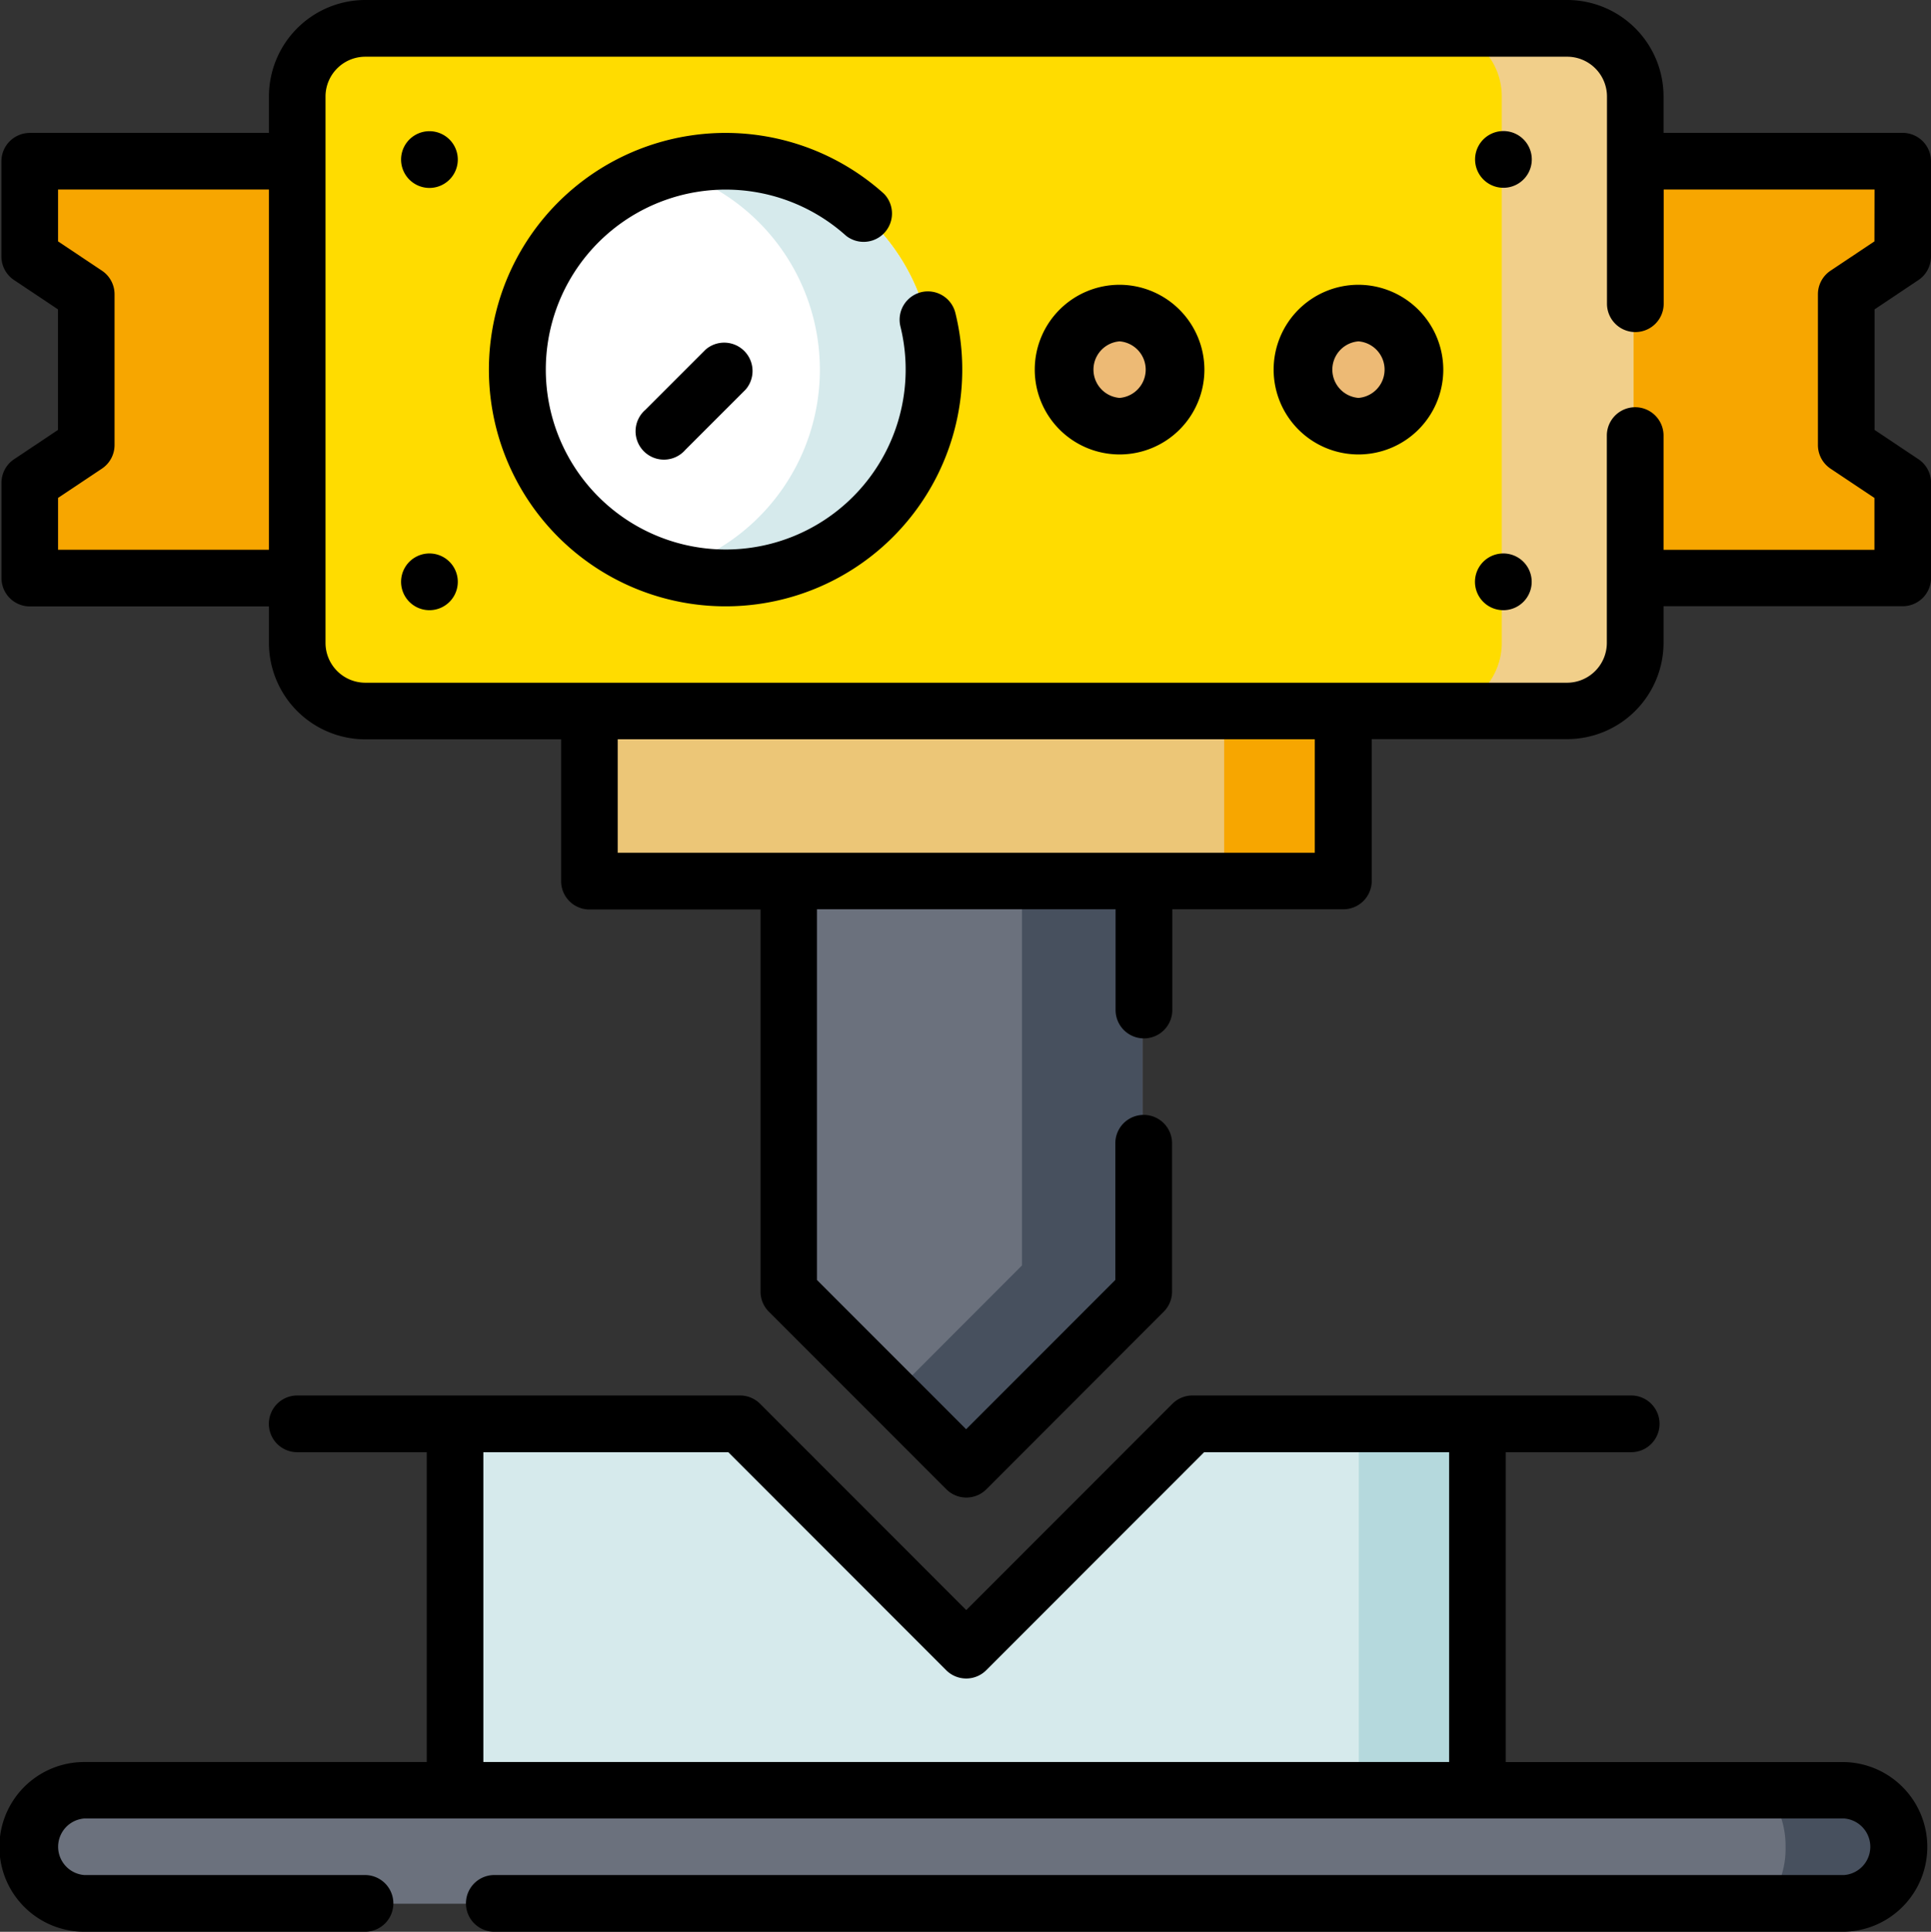 <svg xmlns="http://www.w3.org/2000/svg" width="54.476" height="54.492" viewBox="0 0 54.476 54.492"><rect x="0" y="0" width="54.476" height="54.492" fill="#333333" stroke="none"/><defs><style>.a{fill:#6b717d;}.b{fill:#47505e;}.c{fill:#ecc677;}.d{fill:#f7a600;}.e{fill:#ffdc00;}.f{fill:#f1cf8a;}.g{fill:#edba75;}.h{fill:#fff;}.i{fill:#d6eaec;}.j{fill:#b5d9dd;}</style></defs><g transform="translate(-0.073)"><g transform="translate(0.798 0.798)"><path class="a" d="M218.929,233.5v11.585l-5,5.01-2.073-2.076-2.929-2.933V233.5Z" transform="translate(-187.422 -209.444)"/><path class="b" d="M243.52,233.5v11.585l-5,5.01-2.073-2.076,3.673-3.678V233.5Z" transform="translate(-212.013 -209.444)"/><path class="c" d="M156.146,164.259h21.239v7.369H156.146Z" transform="translate(-140.26 -147.575)"/><path class="d" d="M324.6,164.259h3.311v7.369H324.6Z" transform="translate(-290.79 -147.575)"/><path class="d" d="M59.161,46.482v4.255L60.753,51.8v2.688H7.974V51.8l1.593-1.063V46.482L7.974,45.418V42.73H60.753v2.688Z" transform="translate(-7.858 -38.98)"/><path class="d" d="M460.847,46.482v4.255l1.593,1.063v2.688h-3.083V52.32L457.5,51.083V46.135l1.853-1.238V42.73h3.083v2.688Z" transform="translate(-409.544 -38.98)"/><path class="e" d="M116.493,9.421V24.836a1.92,1.92,0,0,1-1.919,1.921H80.7a1.92,1.92,0,0,1-1.918-1.921V9.421A1.92,1.92,0,0,1,80.7,7.5h33.869a1.92,1.92,0,0,1,1.919,1.921Z" transform="translate(-71.135 -7.5)"/><path class="f" d="M385.754,9.421V24.836a1.92,1.92,0,0,1-1.919,1.921h-3.717a1.92,1.92,0,0,0,1.919-1.921V9.421A1.92,1.92,0,0,0,380.118,7.5h3.717a1.92,1.92,0,0,1,1.919,1.921Z" transform="translate(-340.395 -7.5)"/><g transform="translate(29.234 8.033)"><ellipse class="g" cx="1.593" cy="1.595" rx="1.593" ry="1.595"/><ellipse class="g" cx="1.593" cy="1.595" rx="1.593" ry="1.595" transform="translate(6.732)"/></g><g transform="translate(13.846 3.748)"><path class="h" d="M148.733,48.6a5.878,5.878,0,1,1-5.874-5.88A5.877,5.877,0,0,1,148.733,48.6Z" transform="translate(-136.985 -42.718)"/><path class="i" d="M184.66,48.6a5.878,5.878,0,0,1-7.469,5.661,5.884,5.884,0,0,0,0-11.322A5.878,5.878,0,0,1,184.66,48.6Z" transform="translate(-172.912 -42.718)"/></g><path class="i" d="M149.383,377.394V387.73H120.571V377.394H128.6l6.373,6.385,6.375-6.385Z" transform="translate(-108.472 -338.026)"/><path class="j" d="M360.259,377.394h3.3V387.73h-3.3Z" transform="translate(-322.65 -338.026)"/><g transform="translate(0 49.703)"><path class="a" d="M59.724,476.1a1.6,1.6,0,0,1-1.595,1.6H8.481a1.6,1.6,0,0,1,0-3.193H58.129a1.6,1.6,0,0,1,1.595,1.6Z" transform="translate(-6.886 -474.501)"/><path class="b" d="M472.022,476.1a1.6,1.6,0,0,1-1.595,1.6h-2.136a2.474,2.474,0,0,0,.541-1.6,2.52,2.52,0,0,0-.468-1.5c-.023-.032-.048-.062-.073-.092h2.136a1.6,1.6,0,0,1,1.595,1.6Z" transform="translate(-419.184 -474.501)"/></g></g><g transform="translate(0.073)"><path d="M141.931,39.747a.8.8,0,0,0-.585.966,5.076,5.076,0,1,1-1.534-2.558.8.8,0,0,0,1.069-1.186,6.677,6.677,0,1,0,2.015,3.362.8.8,0,0,0-.966-.584Z" transform="translate(-115.944 -31.505)"/><path d="M170.9,90.7l-1.7,1.7a.8.8,0,1,0,1.129,1.128l1.7-1.7A.8.8,0,0,0,170.9,90.7Z" transform="translate(-150.994 -80.839)"/><path d="M276.754,75.477a2.393,2.393,0,1,0,2.393,2.394A2.4,2.4,0,0,0,276.754,75.477Zm0,3.191a.8.8,0,0,1,0-1.595A.8.8,0,0,1,276.754,78.668Z" transform="translate(-245.169 -67.444)"/><path d="M340.075,75.477a2.393,2.393,0,1,0,2.393,2.394A2.4,2.4,0,0,0,340.075,75.477Zm0,3.191a.8.8,0,0,1,0-1.595A.8.8,0,0,1,340.075,78.668Z" transform="translate(-301.751 -67.444)"/><path d="M54.549,7.9a.8.8,0,0,0,.355-.664V4.548a.8.8,0,0,0-.8-.8H47.359V2.719A2.722,2.722,0,0,0,44.64,0H10.734A2.722,2.722,0,0,0,8.015,2.719V3.75H1.268a.8.8,0,0,0-.8.8V7.236A.8.8,0,0,0,.825,7.9l1.239.827v3.4l-1.239.827a.8.8,0,0,0-.355.664v2.688a.8.8,0,0,0,.8.8H8.015v1.03a2.722,2.722,0,0,0,2.719,2.719h5.524v4a.8.8,0,0,0,.8.8h4.826V36.436a.8.8,0,0,0,.234.564l5.008,5.01a.8.8,0,0,0,1.129,0L33.259,37a.8.8,0,0,0,.234-.564V32.249a.8.8,0,0,0-1.6,0v3.856l-4.209,4.211-4.209-4.211V25.649H31.9v2.842a.8.8,0,0,0,1.6,0V25.649h4.826a.8.8,0,0,0,.8-.8v-4H44.64a2.722,2.722,0,0,0,2.719-2.719V17.1h6.747a.8.8,0,0,0,.8-.8V13.618a.8.8,0,0,0-.355-.664l-1.239-.827v-3.4ZM2.066,15.507V14.045l1.239-.827a.8.8,0,0,0,.355-.664V8.3a.8.8,0,0,0-.355-.664L2.066,6.809V5.346H8.015V15.507ZM37.52,24.053H17.854v-3.2H37.52ZM53.308,6.809l-1.239.827a.8.8,0,0,0-.355.664v4.255a.8.8,0,0,0,.355.664l1.239.827v1.463H47.359V12.287a.8.8,0,0,0-1.6,0v5.848a1.124,1.124,0,0,1-1.123,1.123H10.734a1.124,1.124,0,0,1-1.123-1.123V2.719A1.124,1.124,0,0,1,10.734,1.6H44.64a1.124,1.124,0,0,1,1.123,1.123V8.567a.8.8,0,0,0,1.6,0V5.346h5.948Z" transform="translate(-0.428)"/><path d="M52.1,380.24H42.552V371.5h3.539a.8.8,0,0,0,0-1.6H33.713a.8.8,0,0,0-.565.234l-5.816,5.819-5.816-5.819a.8.8,0,0,0-.565-.234H8.458a.8.8,0,0,0,0,1.6h3.654v8.739H2.45a2.394,2.394,0,0,0,0,4.788h7.92a.8.8,0,0,0,0-1.6H2.45a.8.8,0,0,1,0-1.595H52.1a.8.8,0,0,1,0,1.595H14.018a.8.8,0,0,0,0,1.6H52.1A2.394,2.394,0,0,0,52.1,380.24ZM13.709,371.5H20.62l6.147,6.15a.8.8,0,0,0,1.129,0l6.147-6.15h6.912v8.739H13.709Z" transform="translate(-0.073 -330.536)"/><g transform="translate(11.325 3.701)"><path d="M107.269,146.7a.8.8,0,0,0,0,1.6A.8.8,0,0,0,107.269,146.7Z" transform="translate(-106.479 -134.789)"/><path d="M107.269,34.772a.8.8,0,0,0,0,1.6A.8.8,0,0,0,107.269,34.772Z" transform="translate(-106.479 -34.772)"/><path d="M391.96,36.368a.8.8,0,0,0,0-1.6A.8.8,0,0,0,391.96,36.368Z" transform="translate(-360.871 -34.772)"/><path d="M391.931,146.7a.8.8,0,0,0,0,1.6A.8.8,0,0,0,391.931,146.7Z" transform="translate(-360.845 -134.789)"/></g></g></g></svg>